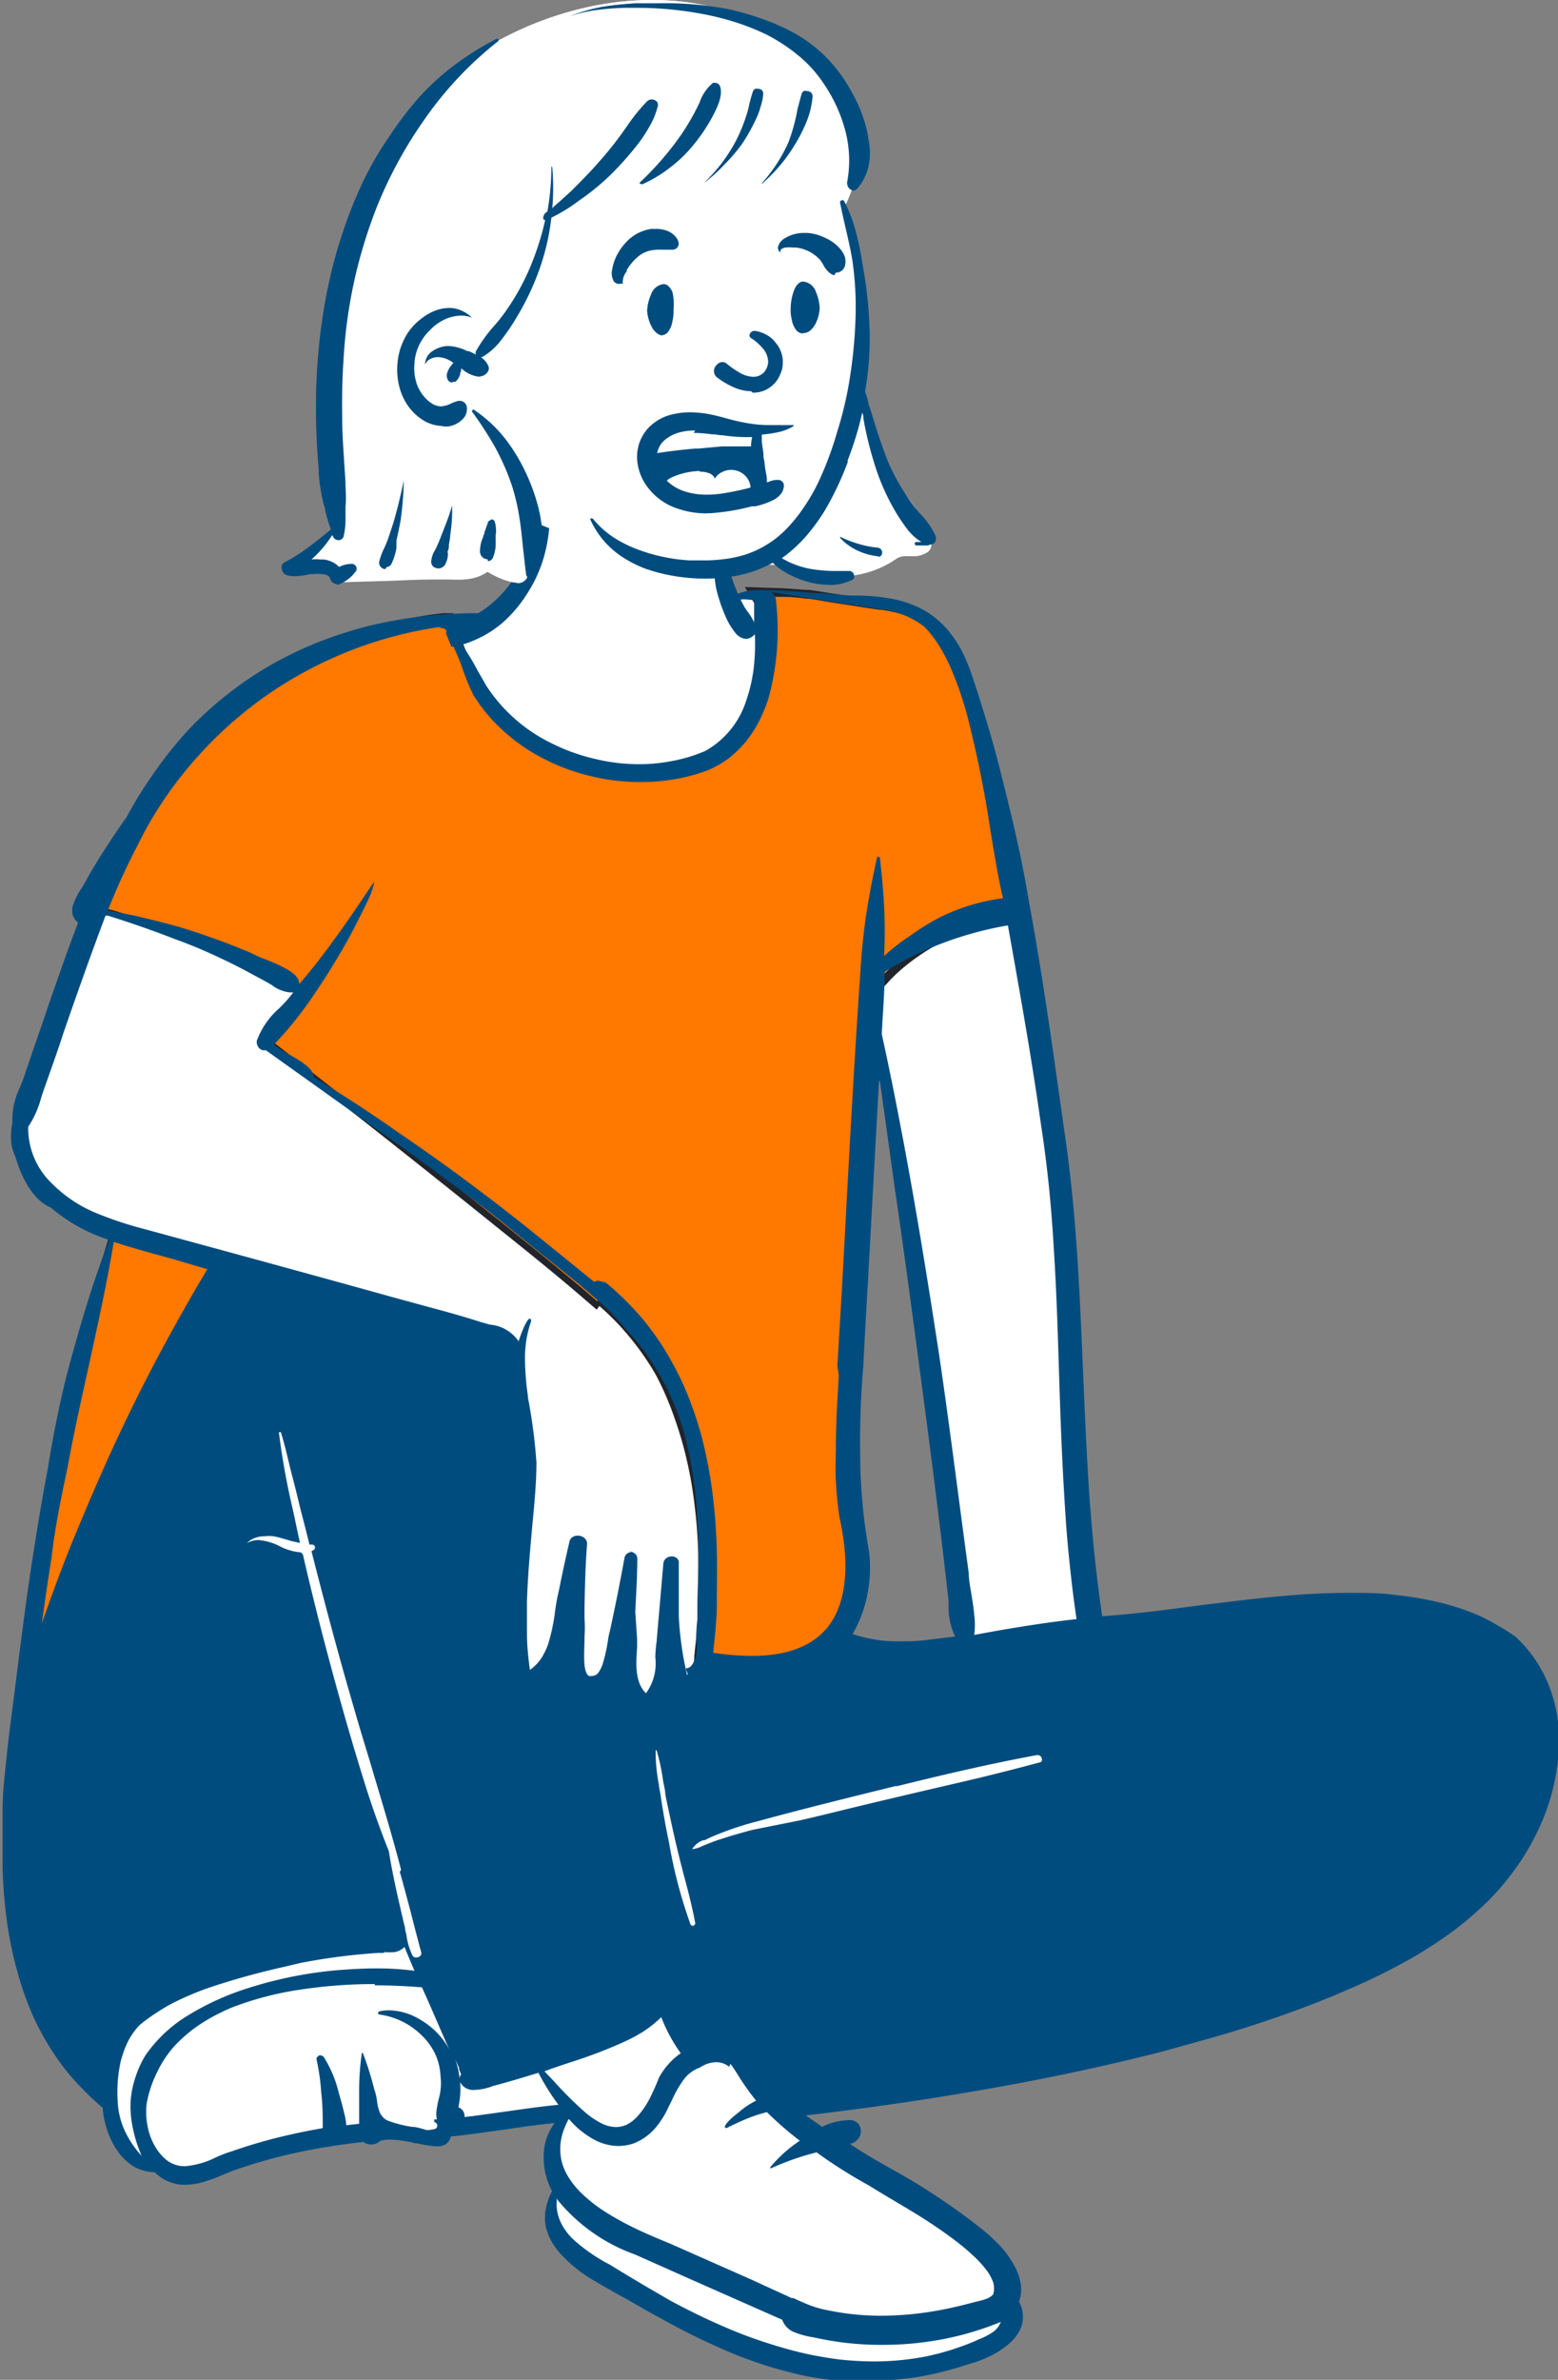<svg xmlns="http://www.w3.org/2000/svg" viewBox="0 0 85.59 130.67"><rect x="0" y="0" width="85.59" height="130.67" fill="#808080" stroke="none"/><defs><style>.cls-1{fill:#fff;}.cls-2{fill:#ff7800;}.cls-3{fill:#21242a;}.cls-4{fill:#004c7f;}</style></defs><title>07_sp</title><g id="レイヤー_2" data-name="レイヤー 2"><g id="Philosophy"><path class="cls-1" d="M48.68,59l-.78,0c-.21,3.67-.41,7.4-.61,11-.08,1.43-.17,3.1-.26,4.76A38.49,38.49,0,0,0,47.37,85a7.13,7.13,0,0,1-.87,4.23l-.23.41.44.15a8.22,8.22,0,0,0,2.74.42,23.38,23.38,0,0,0,3.07-.27l.57-.08-.28-.49a3.43,3.43,0,0,1-.31-1.4h0c0-.13,0-.27,0-.41-.85-7.56-1.92-15.22-3-22.62h0c-.26-1.85-.55-3.93-.83-6m-1,71.36a16.44,16.44,0,0,1-3.43-.36,32.32,32.32,0,0,1-9.41-4l-.4-.23h0a13.59,13.59,0,0,1-3.21-2.24,2.48,2.48,0,0,1-.49-3.1l.09-.18-.1-.18a3.16,3.16,0,0,1,.11-3.32l.55-.72-.91.1c-.91.09-1.83.22-2.72.35h0c-1,.14-2,.29-3,.39l-.28,0-.06.27c0,.15-.08.25-.39.25a5.13,5.13,0,0,1-1-.17h0a7.52,7.52,0,0,0-1.53-.22,2.48,2.48,0,0,0-.63.07l-.12,0-.08.09a.34.34,0,0,1-.23.08.31.31,0,0,1-.17-.05l-.13-.1-.16,0a31.06,31.06,0,0,0-7.4,1.65h0l-.05,0h0a6.41,6.41,0,0,1-2.34.69,1.88,1.88,0,0,1-1.38-.58l-.12-.11H8.45c-1.63,0-2.37-1.92-2.47-3.19l0-.16-.12-.1c-2.84-2.39-4.51-5.66-5.12-10a43.61,43.61,0,0,1,.36-11.7c1.13-9.22,2.31-17.5,5.32-25.34l.14-.37-.38-.13a8.92,8.92,0,0,1-3-1.7l0-.05L3,66c-1.07-.43-1.59-2-1.72-2.53v0l0,0a2.39,2.39,0,0,1-.14-1.59l0-.07v-.06a3.8,3.8,0,0,1,.41-1.78A9,9,0,0,0,1.86,59l.86-2.48v0h0c.63-1.85,1.28-3.76,2-5.62l.1-.25-.21-.18c-.36-.3-.24-.65.27-1.5a4.18,4.18,0,0,0,.33-.57c.66-1.14,1.37-2.24,2.11-3.27l0,0v0c3.79-7.08,10.51-11,18.93-11h.17l.1-.06A8.26,8.26,0,0,0,30,29L30,29v-.08a4.77,4.77,0,0,1-.05-.79,2.43,2.43,0,0,1,.77-1.75,5.37,5.37,0,0,1,3.5-.81h.19a6.1,6.1,0,0,1,3.66.9,4.43,4.43,0,0,1,1.67,3.5c0,.49,0,1,0,1.49h0v.13l0,.06a7.82,7.82,0,0,0,.41,1.12l.16.36.36-.17a2.36,2.36,0,0,1,.91-.16H42c.87,0,1.81.08,2.72.15h0c.68.06,1.39.12,2.08.15h.14a7.17,7.17,0,0,1,3.8.82A5.57,5.57,0,0,1,53,36.94c2.91,8.49,4.1,17.63,5.16,25.69a127.44,127.44,0,0,1,.95,12.72h0a124.92,124.92,0,0,0,1.06,13.44l0,.35.37,0c1.58-.11,3.3-.33,5.12-.56h0a65.81,65.81,0,0,1,8.38-.72c3.86,0,6.79.76,9,2.32a7.23,7.23,0,0,1,2.25,5.56A12.63,12.63,0,0,1,81,104.54h0c-3.18,3-9,5.62-17.27,7.76a152.33,152.33,0,0,1-19.51,3.49l-1,.12.81.58.91.64.18.12.2-.09a2.81,2.81,0,0,1,1.15-.32c.19,0,.41,0,.42.22a.33.33,0,0,1-.27.34l-1,.12.81.57c.54.39,1.34.85,2.27,1.39h0c3,1.75,7.64,4.41,6.85,6.74l0,.15.07.14a1.26,1.26,0,0,1,.06,1.19,4,4,0,0,1-2.55,1.68h0a16.58,16.58,0,0,1-5.42.91"/><path class="cls-1" d="M9.94,119.47a1,1,0,0,1-.51-.14A2.5,2.5,0,0,1,9,119l0,0H9a1,1,0,0,0-.67-.39H8.25l-.51,0a.5.5,0,0,1-.37-.11,3,3,0,0,1-.62-.87,9,9,0,0,1-.53-1.3A10.9,10.9,0,0,1,5.87,115a4.44,4.44,0,0,1-.09-1.06A4.73,4.73,0,0,1,6,113a4.94,4.94,0,0,1,.4-.84,6.13,6.13,0,0,1,1.26-1.48,12.81,12.81,0,0,1,3.91-2.18,23.86,23.86,0,0,1,2.38-.72c.79-.2,1.62-.37,2.47-.51a30.36,30.36,0,0,1,4.66-.38c.61,0,1.18,0,1.7.07l.12.26c.56,1.28,1.75,4,2.23,5a6.65,6.65,0,0,0-.36-.56c-.06-.06-.09-.1-.12-.1h0a2.29,2.29,0,0,0,.05.82,16.68,16.68,0,0,1,.16,1.95,9.6,9.6,0,0,1-.25,2.11,3.17,3.17,0,0,1-.32,1h0a2.09,2.09,0,0,1-.34-.1c-.17-.06-.4-.14-.68-.22s-.63-.17-.93-.23a5.76,5.76,0,0,0-1.07-.1,5.09,5.09,0,0,0-.69,0l-.89.14h0a40.36,40.36,0,0,0-4.73.91c-.8.22-1.59.5-2.35.78a18.54,18.54,0,0,1-2.37.75l-.26,0m36.85,10.84a4.74,4.74,0,0,1-1-.09c-.39-.06-2-.54-3.37-1-1.65-.52-3-1-3.33-1.13l-5.69-3.3-.17-.08-.2-.08-.17-.07a6,6,0,0,1-1-.49,4.64,4.64,0,0,1-.9-.69,2.62,2.62,0,0,1-.59-.88,1.81,1.81,0,0,1-.08-1.08,3.7,3.7,0,0,0,.11-1.11,4.15,4.15,0,0,0-.15-.78,2.43,2.43,0,0,1-.11-1.1,7.82,7.82,0,0,1,.33-1.37,8.12,8.12,0,0,1,.59-1.35,4.82,4.82,0,0,0,1.33,1.07,2.89,2.89,0,0,0,1.37.36,2.38,2.38,0,0,0,.79-.13,2.67,2.67,0,0,0,.74-.4A3.7,3.7,0,0,0,36,116a4.74,4.74,0,0,0,.55-.94l0,0,0-.06c0-.09.09-.19.14-.29a6.89,6.89,0,0,1,.6-1.06,2,2,0,0,1,.94-.72,1.62,1.62,0,0,1,.89-.29,1,1,0,0,1,.7.26,1,1,0,0,0,.08-.18,27.94,27.94,0,0,0,2.28,2.06c.89.75,2.68,2.24,4.63,3.7,1.09.82,2.22,1.56,3.32,2.28h0c1,.66,2,1.28,2.77,1.9.43.33.8.63,1.11.92a7.43,7.43,0,0,1,.83.93,3.26,3.26,0,0,1,.34.78,8.69,8.69,0,0,1,.24,1c.05.32.09.65.11.93a2.47,2.47,0,0,1,0,.56,3,3,0,0,1-.52.36c-.23.15-.54.32-.92.53l-1.27.68h0c-1,.27-1.85.46-2.39.57s-1.29.25-1.86.32a12.78,12.78,0,0,1-1.8.15"/><path class="cls-2" d="M2.27,91.61h0l-1-.21c.09-.69.17-1.36.26-2l0-.31c.14-1,.29-2,.46-3l.05-.33,0-.24,0-.15c.18-1.24.37-2.38.63-3.7s.55-2.74,1.05-5l.43-2c.15-.66.47-2,1.16-4.35.42-1.44.78-2.6.78-2.61l.19.06.13,0c.24.07.51.17.81.28h0c.54.19,1.16.42,1.88.61l1.19.33.81.22.37.11.16.05.64.19-.33.54-.13.22C11,71.88,10.15,73.44,9.33,75S7.7,78.16,7,79.77,5.48,83,4.81,84.68,3.5,88,2.9,89.73L2.37,91.3l-.1.31ZM41.21,92A14.8,14.8,0,0,1,39,91.8l-.13,0-.52-.09.06-.55v-.09c.1-1,.18-2,.22-2.94s0-1.88,0-2.76-.09-1.76-.19-2.59-.23-1.65-.4-2.43a21.59,21.59,0,0,0-.75-2.58,17.76,17.76,0,0,0-1.07-2.33,14.08,14.08,0,0,0-1.4-2.06,13.31,13.31,0,0,0-1.73-1.79L33,71.5h0l-.19.26-.53-.45c-1.15-1-2.79-2.32-4.88-4-1.66-1.34-3.62-2.9-5.8-4.62-3.73-3-6.88-5.39-6.91-5.42l2-2.88h0l-.08-.07,0,0h0c-.05,0-.54-.27-1.4-.65-.56-.25-1.71-.76-3.08-1.32s-2.5-1-3.48-1.37A18.21,18.21,0,0,0,6,50.13l-.11,0H5.77l-.09,0-.15,0L4.92,50l.23-.58.09-.23a6.17,6.17,0,0,1,.91-1.56,6.57,6.57,0,0,0,.7-1.05l.05-.09L7,46.27l.11-.21h0c.3-.61.65-1.31,1.05-2a23.17,23.17,0,0,1,1.38-2.22c.28-.39.56-.76.85-1.11s.65-.74,1-1.08.74-.71,1.13-1,.84-.65,1.28-.94a23,23,0,0,1,3.77-1.94A27.11,27.11,0,0,1,21,34.57c1.09-.28,2-.45,2.58-.54s1.05-.13,1.1-.13h0a16.76,16.76,0,0,0,.65,1.81,15.08,15.08,0,0,0,.83,1.71,12,12,0,0,0,1.17,1.74,10.19,10.19,0,0,0,2.24,1.89c.37.24.77.47,1.14.66a6.2,6.2,0,0,0,.86.38l.06,0,.07,0a10.16,10.16,0,0,0,1.71.42,11.34,11.34,0,0,0,1.74.14,10.05,10.05,0,0,0,1.74-.15,9.62,9.62,0,0,0,1.64-.43l.05,0,0,0a4.43,4.43,0,0,0,.85-.48,3.86,3.86,0,0,0,.71-.63,5.11,5.11,0,0,0,.6-.77,7.06,7.06,0,0,0,.47-.91l0-.05,0,0a10,10,0,0,0,.62-2.56,15.56,15.56,0,0,0,0-3v-.17h0l-.63-1.06,1.32,0h.12c.42,0,.87,0,1.54.1l.18,0,1.27.2,1.1.17.7.11.82.12.09,0a7.23,7.23,0,0,1,1.58.4,3.77,3.77,0,0,1,1.18.7l0,0h0a6,6,0,0,1,.75.94,8.55,8.55,0,0,1,.66,1.17,14.4,14.4,0,0,1,.59,1.4c.18.5.35,1,.52,1.64l0,.15,0,.15c.4,1.51,2.07,10.48,2.09,10.57l-.58,0-.21,0a9.12,9.12,0,0,0-1.6.33,12.51,12.51,0,0,0-3.15,1.53,10.41,10.41,0,0,0-1.33,1.08l-.29.29-.05.06-.52.54c0,.07-.44,6.87-.85,13.86-.24,4.09-.41,7.43-.53,9.93-.14,3.12-.18,4.93-.12,5.37v.1l0,.08A15.56,15.56,0,0,1,47,85.69a9,9,0,0,1,0,1.82,5.81,5.81,0,0,1-.4,1.53,4.72,4.72,0,0,1-.77,1.24l0,0,0,.05a4.47,4.47,0,0,1-.85.7,5.29,5.29,0,0,1-1,.51,6.4,6.4,0,0,1-1.22.3,9.13,9.13,0,0,1-1.42.1"/><path class="cls-3" d="M2.27,91.61V91.4h0v.21l0-.2-.95-.22-.05.21.21,0c.09-.68.17-1.35.26-2l0-.3h0c.14-1,.29-2,.45-3l.06-.33,0-.24,0-.15h0c.18-1.23.37-2.37.62-3.69s.56-2.74,1-5l.44-2h0c.14-.66.46-1.94,1.15-4.34.42-1.44.78-2.6.78-2.61l-.2-.06-.06.2.19.06h0l.13,0h0c.24.07.5.17.8.28l.07-.2-.07.2h0c.54.19,1.16.42,1.9.62l1.18.32h0l.82.23h0l.36.1h0l.16,0h0l.38.11-.19.31h0l-.13.22h0c-.91,1.51-1.79,3.06-2.62,4.63s-1.63,3.17-2.38,4.78S5.28,83,4.61,84.6,3.3,88,2.71,89.66c-.18.51-.36,1-.54,1.57h0l-.11.35v0h.21v0h0l.2.07.1-.32h0c.18-.52.35-1,.53-1.56.59-1.7,1.23-3.39,1.9-5s1.39-3.3,2.14-4.9,1.55-3.21,2.37-4.76,1.71-3.11,2.61-4.61h0l.13-.22h0l.47-.78-.9-.26h0l-.16,0-.37-.11h0l-.82-.23h0l-1.18-.32c-.72-.19-1.32-.41-1.87-.61l-.07.2.08-.2h0l-.81-.28h0l-.13,0h0l-.4-.13-.06.2s-.36,1.18-.78,2.62c-.7,2.41-1,3.7-1.16,4.37h0l-.44,2c-.49,2.24-.81,3.73-1.05,5S2.14,84.08,2,85.32H2l0,.15h0l0,.24.21,0-.21,0,0,.33c-.17,1.08-.32,2.07-.45,3h0l0,.31c-.08.64-.17,1.31-.26,2l0,.19,1.16.26h.24v-.21ZM41.21,92v-.21A14.53,14.53,0,0,1,39,91.59h0l-.12,0h0l-.33-.06,0-.35h0v-.09c.1-1,.18-2,.22-2.95q0-.87,0-1.71c0-.36,0-.72,0-1.07,0-.9-.09-1.77-.19-2.6s-.24-1.67-.41-2.45a18.6,18.6,0,0,0-.76-2.62,15.76,15.76,0,0,0-1.08-2.35A14.53,14.53,0,0,0,35,73.22a14.33,14.33,0,0,0-1.76-1.81l-.08-.07h0L33,71.18l-.19.27-.36-.31h0c-1.15-1-2.79-2.32-4.87-4l-5.81-4.63c-3.74-2.95-6.88-5.39-6.91-5.41l-.13.16.18.12,2.11-3-.13-.13-.1-.08h0l0,0h0s0,0,0,0l-.06,0-.47-.22-.88-.39c-.56-.25-1.71-.76-3.07-1.33s-2.52-1-3.5-1.37c-.6-.22-1.13-.39-1.58-.53A8.49,8.49,0,0,0,6,49.93H6l-.12,0h0l-.12,0h0l-.09,0h0l-.15,0h0l-.35-.05.13-.33.09-.23a6.12,6.12,0,0,1,.89-1.51A6.71,6.71,0,0,0,7,46.65H7l0-.09.09-.19h0l.1-.21h0c.31-.62.66-1.32,1.06-2a24.05,24.05,0,0,1,1.36-2.2c.27-.38.56-.75.84-1.1s.64-.73,1-1.06a13.14,13.14,0,0,1,1.11-1,12.92,12.92,0,0,1,1.27-.93,22.18,22.18,0,0,1,3.73-1.93,28.27,28.27,0,0,1,3.44-1.13c1.09-.28,2-.44,2.56-.53l.77-.1.22,0h.08v0h0v0h0l0-.21-.2.06a16.45,16.45,0,0,0,.66,1.84A15.24,15.24,0,0,0,26,37.52a12.53,12.53,0,0,0,1.2,1.78,10.43,10.43,0,0,0,2.28,1.92c.39.25.79.48,1.16.68a7.38,7.38,0,0,0,.89.39h0l.07,0h0l.06,0h0a11.34,11.34,0,0,0,1.74.43,11.73,11.73,0,0,0,1.77.14,10.31,10.31,0,0,0,1.77-.15,9.23,9.23,0,0,0,1.68-.45h0l.05,0h0l0,0h0a4.76,4.76,0,0,0,.88-.5,5.14,5.14,0,0,0,.75-.65A7.21,7.21,0,0,0,41,40.3a7.54,7.54,0,0,0,.49-.94h0l0,0v0h0a9.32,9.32,0,0,0,.63-2.62,12.92,12.92,0,0,0,.09-1.55c0-.47,0-1-.07-1.47h0v-.17l-.21,0,.21,0h0v0l-.45-.78.94,0h.11c.42,0,.86,0,1.53.1h.17l1.27.21h0l1.1.17.69.11h0l.82.12h0l.09,0h0a7.35,7.35,0,0,1,1.54.38,3.79,3.79,0,0,1,1.12.67l0,0h0a6.08,6.08,0,0,1,.73.9,10.24,10.24,0,0,1,.64,1.15A14,14,0,0,1,53,37.93c.18.5.35,1,.51,1.63h0l.05.15h0l0,.14h0c0,.18.11.49.2.87.29,1.37.76,3.77,1.16,5.84s.71,3.81.72,3.85l.21,0,0-.21-.57,0-.22,0a9.59,9.59,0,0,0-1.64.34,12.54,12.54,0,0,0-3.21,1.56,10,10,0,0,0-1.36,1.1l-.29.29-.06.06-.56.61v.07c0,.07-.44,6.87-.85,13.85-.24,4.1-.41,7.44-.53,9.94-.1,2.19-.15,3.74-.15,4.62,0,.19,0,.35,0,.48a2.41,2.41,0,0,0,0,.31l0,.11v.08h0a13.86,13.86,0,0,1,.31,2.07c0,.23,0,.46,0,.69a7.44,7.44,0,0,1-.07,1.08A5.44,5.44,0,0,1,46.39,89a4.18,4.18,0,0,1-.73,1.18h0l0,0,0,0h0a4.43,4.43,0,0,1-.81.68,4.87,4.87,0,0,1-1,.48,5.92,5.92,0,0,1-1.19.29,8.53,8.53,0,0,1-1.38.1v.42a9.53,9.53,0,0,0,1.45-.1,6.83,6.83,0,0,0,1.26-.31A5.25,5.25,0,0,0,45,91.25a4.49,4.49,0,0,0,.88-.74l0-.05,0,0h0a4.74,4.74,0,0,0,.8-1.29,6.51,6.51,0,0,0,.42-1.59,8.31,8.31,0,0,0,.07-1.14c0-.24,0-.48,0-.72a14.69,14.69,0,0,0-.32-2.13h0V83.4a1.65,1.65,0,0,1,0-.27c0-.13,0-.28,0-.47,0-.87,0-2.41.15-4.6.12-2.5.29-5.84.53-9.93.41-7,.85-13.79.85-13.85l-.21,0,.16.15.51-.55h0l.06-.07h0l.28-.28a10.75,10.75,0,0,1,1.31-1.05,11.78,11.78,0,0,1,1.5-.88A12.11,12.11,0,0,1,53.6,51a8.08,8.08,0,0,1,1.56-.33l.21,0,.81-.06,0-.23s-.43-2.31-.89-4.76L54.54,42l-.29-1.39q-.14-.6-.21-.9h0l0-.14,0-.15h0c-.17-.59-.34-1.15-.52-1.65a14.81,14.81,0,0,0-.6-1.42,9.66,9.66,0,0,0-.67-1.2,6.88,6.88,0,0,0-.77-1h0l0,0h0l0,0h0l0,0h0a4.31,4.31,0,0,0-1.25-.74A8.26,8.26,0,0,0,48.46,33h-.09l-.82-.13h0l-.69-.11-1.11-.17h0l-1.28-.2-.18,0c-.68-.05-1.13-.09-1.55-.1h-.12l-1.7-.06.81,1.4.19-.11-.21,0h0v.17h0c0,.49.06,1,.06,1.43a14.51,14.51,0,0,1-.07,1.5,9.94,9.94,0,0,1-.6,2.51h0l0,0h0l0,.05h0a7.29,7.29,0,0,1-.46.88,4.69,4.69,0,0,1-.57.74,5.51,5.51,0,0,1-.68.6,4.59,4.59,0,0,1-.81.46h0l0,0h0a8.46,8.46,0,0,1-1.61.42,9.51,9.51,0,0,1-1.7.15,10.83,10.83,0,0,1-1.7-.14,10.56,10.56,0,0,1-1.68-.41h0l-.07,0h0l-.06,0h0a5.84,5.84,0,0,1-.83-.37,10.9,10.9,0,0,1-1.13-.65A10,10,0,0,1,27.51,39a11.56,11.56,0,0,1-1.15-1.71,16.59,16.59,0,0,1-.82-1.69,15.88,15.88,0,0,1-.64-1.79l0-.14h-.22l-.37,0-.71.09c-.58.09-1.5.26-2.6.54a27.58,27.58,0,0,0-3.5,1.15,22.67,22.67,0,0,0-3.8,2,15,15,0,0,0-1.31,1c-.39.32-.77.67-1.14,1s-.67.71-1,1.09-.58.74-.86,1.13A22.64,22.64,0,0,0,8,43.92c-.4.73-.75,1.43-1.06,2h0l-.11.21h0l-.09.18,0,.09h0a8.36,8.36,0,0,1-.68,1,6,6,0,0,0-1,1.6L5,49.31l-.32.83.87.13h0l.15,0h.09l.11,0h0l.12,0H6a8.18,8.18,0,0,1,1,.26c.44.13,1,.31,1.56.53,1,.35,2.14.81,3.47,1.36s2.51,1.07,3.07,1.32l1,.45.27.13.07,0h0l.06-.1-.06.1h0l.06-.1-.06.1h0l.13-.17-.13.17,0,0h0l.06.05h0l.14-.15-.17-.12-2.12,3.05.15.12s3.18,2.47,6.91,5.41c2.18,1.73,4.14,3.29,5.8,4.63,2.09,1.67,3.72,3,4.87,4h0l.7.6.33-.45L33,71.49l-.14.16h0l.08.07h0a14.28,14.28,0,0,1,1.71,1.77,15.09,15.09,0,0,1,1.38,2,16.62,16.62,0,0,1,1,2.3,20.74,20.74,0,0,1,.74,2.56,22.43,22.43,0,0,1,.4,2.41c.1.81.16,1.68.19,2.57,0,.34,0,.69,0,1,0,.55,0,1.12,0,1.69,0,.93-.12,1.91-.22,2.93v.09l-.08.74.72.12h0L39,92h0a13.92,13.92,0,0,0,2.24.19Z"/><path class="cls-4" d="M40.67,32.9c.08.16.16.3.23.43a3.62,3.62,0,0,0,.22.32,3.1,3.1,0,0,1,.31.52c0-.14,0-.28,0-.42h0c0-.26,0-.52,0-.79a6.15,6.15,0,0,0-.74-.06ZM6.25,68.19c-.42,2.53-1,5.09-1.54,7.56h0c-.35,1.58-.71,3.22-1,4.83C3.32,82.41,3,84,2.84,85.47c-.21,1.31-.38,2.5-.54,3.66.59-1.69,1.22-3.39,1.89-5s1.4-3.32,2.15-4.93,1.56-3.25,2.4-4.82,1.73-3.16,2.65-4.69L9.5,69.13c-1.07-.29-2.17-.59-3.25-.94M55.37,50.81h0a19.41,19.41,0,0,0-3.52.95,17.85,17.85,0,0,0-3.25,1.6c0,1-.09,2.09-.16,3.42.42,1.9.79,3.77,1.15,5.67.7,3.71,1.34,7.61,2,11.93.53,3.55,1,7.36,1.63,12,0,.4.09.8.15,1.19h0c.06.36.12.74.15,1.1a4.33,4.33,0,0,1,0,1.1c1.54-.29,3.56-.64,5.62-.87-.16-1.07-.29-2.17-.41-3.35s-.19-2.16-.26-3.37c-.14-2.24-.22-4.53-.29-6.75h0c-.07-2.25-.14-4.59-.29-6.88-.07-1.23-.16-2.35-.27-3.43s-.27-2.33-.44-3.42C56.66,58,56,54.35,55.37,50.81Zm-7.08,8.56h0c-.21,3.68-.41,7.4-.61,11v0c-.09,1.55-.18,3.16-.26,4.73a48.07,48.07,0,0,0-.16,5.09c0,.87.07,1.72.14,2.53s.21,1.71.35,2.53a7.66,7.66,0,0,1-.1,2.3,7,7,0,0,1-.81,2.17,7.7,7.7,0,0,0,2.61.4c.45,0,.95,0,1.52-.08s1-.11,1.5-.19a3.6,3.6,0,0,1-.36-1.55h0c0-.13,0-.27,0-.41-.38-3.38-.84-7.09-1.4-11.31-.5-3.77-1-7.6-1.55-11.3-.27-1.95-.55-4-.83-5.95Zm-15.24,11a.47.47,0,0,1,.31.12,15.75,15.75,0,0,1,2,2,14.7,14.7,0,0,1,1.53,2.26A16.08,16.08,0,0,1,38,77.17a18.86,18.86,0,0,1,.76,2.61,24.73,24.73,0,0,1,.44,2.71c.1.88.16,1.81.18,2.77s0,1.81,0,2.76-.11,1.79-.2,2.73a14.92,14.92,0,0,0,2.11.17h0a8.19,8.19,0,0,0,1.36-.1,5.36,5.36,0,0,0,1.15-.3,4.08,4.08,0,0,0,.95-.5,4,4,0,0,0,.73-.69c1-1.28,1.24-3.32.63-6.06-.09-.61-.15-1.25-.19-1.93s0-1.24,0-1.94c0-1.3.09-2.61.16-3.89h0L46,75c.18-2.93.35-5.92.5-8.8.24-4.46.5-9.08.82-13.61.07-.9.17-1.8.33-2.77s.31-1.75.53-2.73c0,0,0-.05.07-.05a.09.09,0,0,1,.09.08c.11,1,.19,1.83.23,2.68a26.89,26.89,0,0,1,0,2.69A11.33,11.33,0,0,1,50,51.38a13.61,13.61,0,0,1,1.61-1,11,11,0,0,1,3.49-1.06c-.24-1-.46-2.34-.69-3.72a61.46,61.46,0,0,0-1.27-6.29c-.14-.53-.29-1-.45-1.46s-.35-.93-.53-1.33a9.59,9.59,0,0,0-.63-1.16,6,6,0,0,0-.74-.94,4.9,4.9,0,0,0-2.62-1l-5.1-.8-.72-.12a.57.57,0,0,1,.19.19.52.52,0,0,1,.09.29,14.15,14.15,0,0,1-.41,5.35,8.54,8.54,0,0,1-.5,1.23,6.44,6.44,0,0,1-.7,1.1,5.84,5.84,0,0,1-.93.93,5.54,5.54,0,0,1-1.2.7,9.75,9.75,0,0,1-1.8.49,10.71,10.71,0,0,1-1.89.16,11.42,11.42,0,0,1-2.72-.32,11.28,11.28,0,0,1-2.57-.94,10,10,0,0,1-2.22-1.52A8.93,8.93,0,0,1,26,38.15a11.79,11.79,0,0,1-.57-1.38,13,13,0,0,0-.52-1.27h-.13c0-.1-.08-.21-.11-.31l-.17-.42a.19.19,0,0,0,0-.18.28.28,0,0,0-.21-.1.21.21,0,0,0-.15,0l.06-.07v0h0a22.21,22.21,0,0,0-9.82,3.95A22.12,22.12,0,0,0,10.46,42a21,21,0,0,0-2.91,4.43A37.81,37.81,0,0,0,5.92,50c.66.11,1.34.24,2,.4s1.31.32,2,.52a39.88,39.88,0,0,1,3.84,1.39,7.3,7.3,0,0,0,.75.34h0a8.71,8.71,0,0,1,1.31.6c.44.27.64.53.61.79.66-.75,1.33-1.62,2.06-2.63s1.29-1.85,1.9-2.76h0l.17-.24h0s0,0,0,0-.05.38-.29.9-.46.94-.63,1.28c-.1.19-.17.33-.19.38a35.92,35.92,0,0,1-2,3.34c-.37.57-.75,1.1-1.13,1.58a18.47,18.47,0,0,1-1.27,1.46,4.47,4.47,0,0,0,.82.54c.65.37,1.37.79,1.35,1.24,1.34.82,2.7,1.69,4,2.59s2.62,1.8,3.92,2.76,2.54,1.9,3.8,2.91,2.47,2,3.71,3a.43.43,0,0,1,.25-.07m1.66,14.87h0a.5.5,0,0,1,.35.14.34.34,0,0,1,.1.27c0,1-.07,2-.11,2.91v0L35,90q0,.21,0,.45c-.06.86-.14,1.93.49,2.52A2.78,2.78,0,0,0,36,91h0a7.31,7.31,0,0,1,.07-.85c.12-1.43.25-2.86.37-4.29a.41.41,0,0,1,.16-.3.45.45,0,0,1,.3-.1.42.42,0,0,1,.3.11.35.35,0,0,1,.09.29c0,1.07,0,2,0,2.91a18.08,18.08,0,0,0,.37,2.82l.08.38.05-.07a.64.64,0,0,1-.11-.3.4.4,0,0,0,.33-.18,1.33,1.33,0,0,0,.24-.6,1.92,1.92,0,0,0,0-.63c0-.41,0-.83.06-1.24,0-.2,0-.41,0-.61,0-.91.05-1.66.06-2.35,0-.86,0-1.63-.06-2.36A21.89,21.89,0,0,0,37.67,79a13.44,13.44,0,0,0-.54-1.66,14.24,14.24,0,0,0-.68-1.48,13.69,13.69,0,0,0-1.74-2.52c-.32-.37-.66-.74-1-1.12s-.73-.69-1.15-1.06c-.82-.72-1.72-1.44-2.58-2.12s-1.93-1.58-3-2.42-2-1.5-3.09-2.32c-2.07-1.53-4.21-3-6.28-4.49h0l-3-2.14h-.09a.37.37,0,0,1-.3-.14.48.48,0,0,1-.11-.39,4.36,4.36,0,0,1,1.22-1.77,7.59,7.59,0,0,0,.78-.88l-.19,0a2,2,0,0,1-1-.41l-.29-.17-1.3-.7q-.87-.45-1.8-.87T9.6,51.56c-1.17-.46-2.41-.89-3.79-1.32C5,52.39,4.22,54.59,3.48,56.73h0c-.32,1-.66,1.93-1,2.9-.08.21-.15.43-.22.65a5.42,5.42,0,0,1-.71,1.59A4.2,4.2,0,0,0,2.87,65,7.38,7.38,0,0,0,5.2,66.57a20.1,20.1,0,0,0,2.68.9c4.08,1.11,8.82,2.4,13.46,3.69l1.79.49h0c1.08.29,2.2.59,3.28.94l.5.14a2.14,2.14,0,0,1,1.59.93l0-.06h0c.05-.13.15-.43.27-.7s.25-.49.32-.49.07,0,.09.13a6,6,0,0,0-.34,2A14.59,14.59,0,0,0,29,76.64c0,.17.06.35.08.51a30.11,30.11,0,0,1,.39,3.15c0,1.28-.15,2.58-.26,3.83h0c-.11,1.24-.22,2.51-.26,3.77,0,.68,0,1.3,0,1.89s.08,1.29.16,1.9a2.47,2.47,0,0,0,.62-.63,3.77,3.77,0,0,0,.38-.78,10.42,10.42,0,0,0,.38-1.78,11,11,0,0,1,.23-1.24c.15-.78.33-1.6.56-2.6a.39.39,0,0,1,.17-.26.47.47,0,0,1,.29-.08.54.54,0,0,1,.4.16.39.39,0,0,1,.11.31c-.09,1.17-.12,2.35-.14,3.5,0,.18,0,.38,0,.57a6.67,6.67,0,0,1,0,1c0,.86-.12,1.92.24,2.16a.49.49,0,0,0,.19,0,.43.43,0,0,0,.34-.19,1.87,1.87,0,0,0,.23-.47,9.08,9.08,0,0,0,.28-1.23,4.42,4.42,0,0,1,.12-.6c.29-1.33.56-2.68.8-4a.37.37,0,0,1,.39-.3M57,96.36h0c-2.66.49-5.28,1.11-7.71,1.71l-.1,0h0c-2.47.61-5,1.23-7.53,1.92a17.07,17.07,0,0,0-2.06.66,9.32,9.32,0,0,0-.89.39l-.08,0h0a1.24,1.24,0,0,0-.61.49s0,0,0,0H38a1.39,1.39,0,0,0,.56-.16h0l.15-.06c.27-.11.56-.23.86-.32.55-.18,1.13-.35,1.78-.52L44,99.94h0l1.23-.29c2.55-.63,5.16-1.24,7.62-1.81,1.3-.3,2.69-.65,4.26-1.07a.15.15,0,0,0,.12-.08.15.15,0,0,0,0-.13.22.22,0,0,0-.21-.19m-21-.26a0,0,0,0,0,0,0A9.18,9.18,0,0,0,36.2,98c0,.17.06.34.08.51.14.93.27,1.69.42,2.4l.06.3v0a26.15,26.15,0,0,0,1.17,4.44.14.14,0,0,0,.13.09.14.14,0,0,0,.13-.16c-.17-.92-.41-1.84-.65-2.72h0c-.17-.66-.34-1.34-.49-2s-.34-1.55-.5-2.32c0-.26-.09-.54-.13-.81a11.26,11.26,0,0,0-.35-1.63s0,0,0,0M16.64,85.35c.19.83.4,1.72.67,2.8.38,1.54.8,3.12,1.24,4.71s.88,3.1,1.37,4.68c.42,1.38.9,2.75,1.44,4.1.13.82.31,1.69.51,2.59.14.6.25,1.1.38,1.62,0,.13.06.27.08.42h0a3.67,3.67,0,0,0,.32,1.08.22.22,0,0,0,.22.13.32.32,0,0,0,.25-.12.26.26,0,0,0,0-.23l-.36-1.37c-.25-1-.52-2-.8-3a.12.12,0,0,0,.06-.15c-.52-2-1.14-4-1.73-6h0c-.34-1.1-.68-2.24-1-3.36-.83-2.86-1.57-5.69-2.18-8.08l.12-.06a.18.18,0,0,0,.07-.19.17.17,0,0,0-.16-.11H17c-.08-.34-.15-.59-.21-.85l-.3-1.16h0c-.12-.5-.24-1-.37-1.5-.08-.3-.16-.61-.23-.91h0c-.14-.58-.28-1.18-.46-1.75a.06.06,0,0,0-.06,0s0,0-.05,0,0,0,0,0a39.52,39.52,0,0,0,.71,4h0l.15.67c.09.44.19.9.3,1.41l-.45-.1-.34-.1h0c-.22-.06-.44-.13-.67-.17a2.59,2.59,0,0,0-.47,0,1.51,1.51,0,0,0-.53.09,1.16,1.16,0,0,0-.46.29s0,0,0,0,0,0,0,0h0a1.27,1.27,0,0,1,.63-.17,3.11,3.11,0,0,1,1.18.34h0a3.06,3.06,0,0,0,1.17.34ZM25,113.06h0a4.31,4.31,0,0,1,.25,1.06.49.49,0,0,1,.08-.23h0l0,0-.11-.26,0-.09Zm.27,1.18h0a4.64,4.64,0,0,1-.09,1.47.47.47,0,0,1,.26.2.54.54,0,0,1,.08.33l.52-.06,1.73-.24h0c1-.14,1.94-.28,2.91-.37a12.54,12.54,0,0,1-1.1-1.76c-.84.26-1.68.51-2.51.73a2.93,2.93,0,0,1-1,.21.8.8,0,0,1-.83-.51m11.08-3.48a6.13,6.13,0,0,1-1,.8,9.7,9.7,0,0,1-1.21.63,26.67,26.67,0,0,1-2.63,1h0c-.55.18-1.07.35-1.57.54l.48.5a20.11,20.11,0,0,0,1.8,1.79,4.69,4.69,0,0,0,.84.56,1.84,1.84,0,0,0,.81.21,1.47,1.47,0,0,0,.61-.14,2.07,2.07,0,0,0,.59-.47,4.55,4.55,0,0,0,.59-.84,11.86,11.86,0,0,0,.57-1.26,3.93,3.93,0,0,1,.52-.74,3.45,3.45,0,0,1,.68-.6,8.74,8.74,0,0,1-1.06-1.95Zm-15.19-3.53h-.36a33.52,33.52,0,0,0-4.26.55l-.93.22h0a40.78,40.78,0,0,0-4.16,1.16,16.43,16.43,0,0,0-2,.86c-.32.17-.62.36-.91.55a8.9,8.9,0,0,0-.85.63,3.8,3.8,0,0,0-.64.91,5.73,5.73,0,0,0-.39,1.08,7.88,7.88,0,0,0-.16,2.27,4.33,4.33,0,0,0,.4,1.57,5.48,5.48,0,0,0,.91,1.34,7.61,7.61,0,0,1-.5-1.61,5.57,5.57,0,0,1-.1-1.45A5.25,5.25,0,0,1,7.46,114,5.31,5.31,0,0,1,8,112.84a7.64,7.64,0,0,1,2.28-2.15,14.62,14.62,0,0,1,3.2-1.48,22.7,22.7,0,0,1,3.61-.86c.6-.09,1.21-.16,1.81-.2s1.16-.07,1.72-.07a15.92,15.92,0,0,1,2.15.13c-.21-.49-.38-.9-.55-1.31a1,1,0,0,1-.52.28,3.28,3.28,0,0,1-.63,0Zm-.53,1.71a27,27,0,0,0-4,.29,17.41,17.41,0,0,0-3.87,1,10.62,10.62,0,0,0-1.68.88,8.07,8.07,0,0,0-1.4,1.16,6,6,0,0,0-1,1.47,6.32,6.32,0,0,0-.6,1.81,4.5,4.5,0,0,0,0,.82,4.42,4.42,0,0,0,.17.82,3.45,3.45,0,0,0,.35.75,2.73,2.73,0,0,0,.54.63,1.6,1.6,0,0,0,1.05.37,4.61,4.61,0,0,0,1.71-.49,7.28,7.28,0,0,1,.87-.33c.8-.28,1.63-.53,2.47-.74s1.67-.38,2.52-.53c0-.59,0-1.26-.08-1.92a12,12,0,0,0-.27-1.9q.09-.18.21-.18a.29.29,0,0,1,.2.1,6.56,6.56,0,0,1,.83,2c.11.37.22.77.3,1.12a3,3,0,0,1,.1.62l.71-.08c0-.78,0-1.38,0-1.95a14.3,14.3,0,0,1,.15-1.94s0,0,.05,0,0,0,0,0a16.27,16.27,0,0,1,.63,2,2.81,2.81,0,0,1,.15.62,2.6,2.6,0,0,0,.15.64,1,1,0,0,0,.17.26.8.8,0,0,0,.28.2,6.74,6.74,0,0,0,1.32.34c.28,0,.56.11.83.18a2.23,2.23,0,0,0,.41-.06.18.18,0,0,0,.15-.18.21.21,0,0,0-.17-.21.47.47,0,0,0,0-.14H24a1.53,1.53,0,0,1,0-.61,4.9,4.9,0,0,1,.13-.62A3.08,3.08,0,0,0,24.2,114a3.25,3.25,0,0,0-.31-1.26,3.54,3.54,0,0,0-.74-1,4.06,4.06,0,0,0-1.06-.75,4.21,4.21,0,0,0-1.25-.38.08.08,0,0,1-.07-.08.09.09,0,0,1,.07-.09,2.33,2.33,0,0,1,.53-.06,3.42,3.42,0,0,1,1.66.48,4.33,4.33,0,0,1,.71.5,4.13,4.13,0,0,1,.58.61,3.79,3.79,0,0,1,.36.56c-.54-1.21-1-2.32-1.5-3.41-.85-.07-1.72-.11-2.6-.11m10.66,7.34a4.79,4.79,0,0,0-.31.71,3.2,3.2,0,0,0-.14.67,2.83,2.83,0,0,0,.15,1.22,3.1,3.1,0,0,0,.39.74,4.29,4.29,0,0,0,.56.68,8.32,8.32,0,0,0,1.51,1.17,16.29,16.29,0,0,0,1.74.93c.62.29,1.21.53,1.65.71l4.52,2,2.18,1,.09,0h0c.31.14.63.29.95.41a5.66,5.66,0,0,0,1,.27,14.13,14.13,0,0,0,2.88.29,17.69,17.69,0,0,0,3.18-.3c.6-.11,1.2-.25,1.84-.42l.23-.06h0a3.12,3.12,0,0,0,.5-.14.89.89,0,0,0,.4-.25,1.19,1.19,0,0,0,0-.67,2.7,2.7,0,0,0-.41-.72,6,6,0,0,0-.71-.76,12.11,12.11,0,0,0-.94-.79c-.62-.47-1.38-1-2.32-1.57s-1.69-1-2.46-1.48h0a27.1,27.1,0,0,1-2.86-1.81l-.34.09a14.24,14.24,0,0,0-2.15.78h0a.05.05,0,0,1-.05,0,0,0,0,0,1,0-.06,7.51,7.51,0,0,1,1.62-1.45,18.25,18.25,0,0,1-1.81-1.57,8.62,8.62,0,0,0-1.12.37c-.34.14-.69.3-1.08.5-.07,0-.11,0-.11-.06s.08-.19.24-.35.33-.3.56-.48a4.38,4.38,0,0,1,.92-.61,12.79,12.79,0,0,1-1-1.41h0c-.13-.21-.27-.42-.42-.62a.44.44,0,0,1-.07.17,1.07,1.07,0,0,0-.7-.25,1.6,1.6,0,0,0-.89.29,1.89,1.89,0,0,0-.94.72,6.15,6.15,0,0,0-.6,1.06l-.2.4a4.66,4.66,0,0,1-.55.93,3.23,3.23,0,0,1-.66.67,2.91,2.91,0,0,1-.73.4,2.73,2.73,0,0,1-.8.13,2.88,2.88,0,0,1-1.36-.36,4.87,4.87,0,0,1-1.33-1.08Zm-.64,4.35a2.3,2.3,0,0,0,0,.64,2.38,2.38,0,0,0,.16.58,2.44,2.44,0,0,0,.29.52,3.35,3.35,0,0,0,.39.47,9.38,9.38,0,0,0,2.07,1.44c1.21.75,2.31,1.39,3.37,2,.6.32,1.19.62,1.76.89s1.23.56,1.82.8,1.25.47,1.85.66,1.27.38,1.89.52,1.28.25,1.9.33a18,18,0,0,0,1.92.11h0a15.06,15.06,0,0,0,2.88-.28,14.35,14.35,0,0,0,1.43-.38c.48-.16,1-.34,1.43-.55h0a3.73,3.73,0,0,0,.72-.36,1.18,1.18,0,0,0,.5-.6,16.81,16.81,0,0,1-3.19.95,17.64,17.64,0,0,1-3.33.31,16.68,16.68,0,0,1-3.32-.32l-.49-.1h0a4.68,4.68,0,0,1-1-.27,1.15,1.15,0,0,1-.68-.69l-3.08-1.36c-1.63-.72-3.32-1.47-5-2.22a9.72,9.72,0,0,1-4.26-3m17,10h0a17.21,17.21,0,0,1-3.51-.36,23.65,23.65,0,0,1-4.92-1.67c-.74-.33-1.51-.71-2.34-1.16s-1.4-.76-2.27-1.27l-.42-.23h0c-.55-.31-1.16-.65-1.74-1a7.71,7.71,0,0,1-1.57-1.28,3.85,3.85,0,0,1-.56-.75,3,3,0,0,1-.32-.83,2.63,2.63,0,0,1,0-.93,3.26,3.26,0,0,1,.35-1,3.85,3.85,0,0,1-.46-1.91,3,3,0,0,1,.6-1.83c-.91.09-1.83.22-2.71.35h0c-1,.14-2,.29-3,.39a.63.63,0,0,1-.27.42.93.93,0,0,1-.5.12,6.45,6.45,0,0,1-1.1-.17h-.09a6,6,0,0,0-1.36-.2,2.23,2.23,0,0,0-.54.06.72.72,0,0,1-.51.21.66.66,0,0,1-.42-.14,34.76,34.76,0,0,0-3.69.59c-.63.13-1.24.29-1.83.46s-1.22.37-1.79.58l0,0c-.41.17-.83.36-1.25.49a3.87,3.87,0,0,1-1.25.23,2.31,2.31,0,0,1-1.66-.69,2.42,2.42,0,0,1-1.2-.34,3.22,3.22,0,0,1-.87-.86,4.64,4.64,0,0,1-.55-1.14,5,5,0,0,1-.24-1.2,14.28,14.28,0,0,1-1.13-1.06,11.78,11.78,0,0,1-1-1.14c-.29-.38-.57-.79-.83-1.21s-.48-.83-.7-1.27a16.6,16.6,0,0,1-1-2.7,20.35,20.35,0,0,1-.6-2.86,27.29,27.29,0,0,1-.24-3c0-.94,0-1.95,0-3s.11-1.91.22-3c.09-.88.21-1.82.35-2.88.26-2.05.53-4.26.84-6.45.35-2.38.69-4.49,1.06-6.43C3,78.34,3.43,76.26,4,74.27c.29-1.06.6-2.11.92-3.12s.7-2.08,1.08-3.07A9.16,9.16,0,0,1,2.8,66.31a2.41,2.41,0,0,1-.71-.48,4.06,4.06,0,0,1-.55-.7,5.57,5.57,0,0,1-.41-.81,7.58,7.58,0,0,1-.28-.8,2.28,2.28,0,0,1-.24-.92,3.3,3.3,0,0,1,.07-.93,4.17,4.17,0,0,1,.43-2c.11-.28.23-.57.31-.85.29-.84.58-1.7.87-2.52.63-1.86,1.29-3.77,2-5.64A.9.9,0,0,1,4,50.25a1,1,0,0,1,0-.51,3.75,3.75,0,0,1,.5-1,5.3,5.3,0,0,0,.31-.55c.67-1.16,1.4-2.28,2.14-3.32a24.08,24.08,0,0,1,1.62-2.59A21.66,21.66,0,0,1,10.42,40a20.4,20.4,0,0,1,2.13-1.92,19.69,19.69,0,0,1,2.35-1.58,20.79,20.79,0,0,1,2.56-1.23,22.64,22.64,0,0,1,2.75-.89,25.08,25.08,0,0,1,2.92-.53,25.83,25.83,0,0,1,3.07-.18h.07a5.61,5.61,0,0,0,.8-.58,6.34,6.34,0,0,0,.68-.69,6.58,6.58,0,0,0,.58-.78c.17-.27.33-.56.48-.86a11.2,11.2,0,0,0,.72-1.84A17.67,17.67,0,0,0,30,27a6.08,6.08,0,0,1,.18,1.23,6.15,6.15,0,0,1-.07,1.28,8.3,8.3,0,0,1-.29,1.27A7.71,7.71,0,0,1,29.31,32a9.22,9.22,0,0,1-.71,1.12,7.53,7.53,0,0,1-.91,1,6,6,0,0,1-1.07.76,6.39,6.39,0,0,1-1.24.52,13.75,13.75,0,0,1,.86,1.42l.48.84a8.91,8.91,0,0,0,3.6,3.16,10.44,10.44,0,0,0,2.33.84,10.27,10.27,0,0,0,2.45.3A9.44,9.44,0,0,0,37,41.77a8.47,8.47,0,0,0,1.75-.54A4.84,4.84,0,0,0,41,38.45a8.64,8.64,0,0,0,.41-1.8,12.17,12.17,0,0,0,.06-1.83.69.69,0,0,1-.49.26.85.85,0,0,1-.59-.34,3.72,3.72,0,0,1-.49-.8,9,9,0,0,1-.55-1.6,6.33,6.33,0,0,1-.11-1.55,4.74,4.74,0,0,1,.33-1.51.07.07,0,0,1,.06-.05.07.07,0,0,1,.07.06A11.84,11.84,0,0,0,40,31a9.39,9.39,0,0,0,.54,1.6,2.76,2.76,0,0,1,1.07-.2h.33c.89,0,1.84.08,2.76.16h0c.68,0,1.38.11,2.06.14h.13a11.14,11.14,0,0,1,2.22.2,5.89,5.89,0,0,1,1.78.68,5,5,0,0,1,.74.56,5,5,0,0,1,.65.72,5.89,5.89,0,0,1,.56.89,9.16,9.16,0,0,1,.47,1.09c.35,1,.68,2.07,1,3.14s.58,2.08.85,3.17c.5,2,1,4.11,1.38,6.44.78,4.19,1.34,8.37,2,13,.14,1,.27,2.06.38,3.18s.18,2,.26,3.19c.14,2.13.23,4.29.32,6.39s.19,4.47.34,6.71c.09,1.2.18,2.29.29,3.34s.26,2.27.42,3.34c1.58-.1,3.29-.32,5.1-.56h0c1.37-.17,2.78-.35,4.2-.49,1.6-.16,3-.23,4.23-.23.9,0,1.74,0,2.53.11a18.47,18.47,0,0,1,2.4.4,13.49,13.49,0,0,1,2.25.74,11.26,11.26,0,0,1,1,.53,10.33,10.33,0,0,1,1,.63,7.32,7.32,0,0,1,1.85,2.73,8.21,8.21,0,0,1,.54,3.13,11.83,11.83,0,0,1-1.27,5A13.17,13.17,0,0,1,83,102.94a13.33,13.33,0,0,1-1.71,1.87,16.68,16.68,0,0,1-1.52,1.26c-.54.4-1.13.79-1.77,1.18s-1.29.73-2,1.09-1.42.68-2.18,1c-1.45.63-3.07,1.23-4.8,1.8s-3.35,1-5.19,1.51c-3.2.82-6.73,1.57-10.52,2.21-1.57.27-3.2.52-4.83.75-1.41.2-2.82.38-4.21.54l.9.63a3.28,3.28,0,0,1,1.32-.36,1.23,1.23,0,0,1,.35,0,.84.84,0,0,1,.25.13.6.6,0,0,1,.2.42.63.63,0,0,1-.15.47.69.69,0,0,1-.45.27c.52.37,1.31.83,2.24,1.36A35.44,35.44,0,0,1,54,122.44a10.13,10.13,0,0,1,1,.94,5.17,5.17,0,0,1,.71,1,3,3,0,0,1,.36,1,2,2,0,0,1-.09,1,1.68,1.68,0,0,1,.07,1.51,2.45,2.45,0,0,1-.48.67,4.15,4.15,0,0,1-.71.55,6.06,6.06,0,0,1-1.63.69,18.34,18.34,0,0,1-2.74.7,17.56,17.56,0,0,1-2.81.23"/><path class="cls-1" d="M48.63,25.86c-.28-.41-1-3.4-1.38-3.85,0-1.77.52-7.87-.87-10.61a8.12,8.12,0,0,0,.87-3.81c.66-2-3.55-5.22-5.16-6.08-7.44-4-18.23.41-21.62,7.81-2,4.45-2.07,9.44-2.3,14.23,0,1-.12,2.06-.12,3.09s.86,1.82.32,2.56c-.6.42-1.81,1.42-1.27,2,.31.26.82.11,1.16.36.17.1.28.31.49.34,1.86-.07,3.17-.07,5-.15.81,0,2.06.32,3-.37,3.27,1.82,1.9-.82,2.57-2.7,2,.68,6,2.85,8.18,2.92,1.75.22,3.38-.8,5.1-.57a7.17,7.17,0,0,0,6.59-.37c.49-.35,1,.06,1.65-.32,1.19-.57-1.65-3.85-2.25-4.48"/><path class="cls-1" d="M45.85,31.65a8.44,8.44,0,0,1-1.63-.17A9.64,9.64,0,0,1,42.64,31a4.58,4.58,0,0,0-.53,0H41.9l-.11-.32,2.34-2,2.49-5,.66-2.49,0,.38c0,.19,0,.34,0,.46a9.5,9.5,0,0,1,.86,2.33,9,9,0,0,0,.52,1.52l.06.06a21,21,0,0,1,1.53,1.9A8,8,0,0,1,50.94,29a1.77,1.77,0,0,1,.22,1,.49.49,0,0,1-.28.36,1.29,1.29,0,0,1-.69.18h-.38a.91.91,0,0,0-.58.15,5.29,5.29,0,0,1-1.63.76,6.61,6.61,0,0,1-1.75.23M28.42,32a3.89,3.89,0,0,1-1.63-.61,2.25,2.25,0,0,1-.77.35,3.27,3.27,0,0,1-.81.08l-.7,0h0l-.6,0h-.09c-1,0-1.82.06-2.63.08l-2.41.07a.51.51,0,0,1-.3-.19,1.39,1.39,0,0,0-.19-.15,1.2,1.2,0,0,0-.58-.18,1,1,0,0,1-.58-.18.49.49,0,0,1-.13-.4,1.63,1.63,0,0,1,.54-.88,6.66,6.66,0,0,1,.86-.72,1,1,0,0,0,.17-.39,1.45,1.45,0,0,0,0-.42,4,4,0,0,0-.26-.89,4.44,4.44,0,0,1-.25-.86c0-.6,0-1.22.06-1.81,0-.42.05-.85.06-1.28l0-.43c0-.29,0-.58,0-.87h0c.09-2.17.19-4.42.5-6.59a25.29,25.29,0,0,1,.64-3.23c.14-.54.3-1.07.48-1.57s.4-1,.62-1.54a13.84,13.84,0,0,1,2.58-3.77A16.47,16.47,0,0,1,24.78,4,19.35,19.35,0,0,1,26.73,2.6a18.77,18.77,0,0,1,2.14-1.1A17.87,17.87,0,0,1,31.13.69,15.91,15.91,0,0,1,33.46.18,15.7,15.7,0,0,1,35.81,0a14.3,14.3,0,0,1,3.24.36,12.48,12.48,0,0,1,3,1.15,13.37,13.37,0,0,1,1.58,1,16.42,16.42,0,0,1,1.85,1.58c1,1,2.09,2.38,1.73,3.47a4.5,4.5,0,0,1-.11,1.57,12.35,12.35,0,0,1-.48,1.68,2.64,2.64,0,0,1-.58.31,4.44,4.44,0,0,1-.77.22,10.5,10.5,0,0,1-2.11.18,31.47,31.47,0,0,1-4.31-.36c-1.68-.23-3.64-.59-5.83-1.07l-.29-.06L30.2,11.58l-1.05,4a7.3,7.3,0,0,0-1,1.17,9.32,9.32,0,0,0-.76,1.4,3.24,3.24,0,0,0-.64-.52,3.19,3.19,0,0,0-.75-.35,2.89,2.89,0,0,0-1-.16H24.8a10.22,10.22,0,0,0-1.33.68,5,5,0,0,0-.93.74,1.26,1.26,0,0,0-.27.5,2.6,2.6,0,0,0-.09.73,8.79,8.79,0,0,0,.33,2.16l0,.11,2.26.7h1.05l2.88,3.52.42,3.62c0,.2,0,.4,0,.59a4.24,4.24,0,0,1-.11,1.1.57.57,0,0,1-.6.45"/><path class="cls-4" d="M38.72,10s0,0,0,0,0,0,0,0a9.68,9.68,0,0,0,.95-1.07,9.06,9.06,0,0,0,.76-1.2A8.8,8.8,0,0,0,41,6.34a4.44,4.44,0,0,0,.16-.6c.06-.24.12-.48.2-.71a.29.29,0,0,1,.12-.15.37.37,0,0,1,.18,0,.26.26,0,0,1,.21.09.29.29,0,0,1,.06.19,3.11,3.11,0,0,1-.15.71,3.67,3.67,0,0,1-.27.71,10,10,0,0,1-.73,1.3A9.09,9.09,0,0,1,39.83,9a9.52,9.52,0,0,1-1.09,1h0m3.11.06s0,0,0,0a0,0,0,0,1,0,0,8.54,8.54,0,0,0,1.47-2.26A10.22,10.22,0,0,0,43.81,6c.07-.26.14-.54.22-.82A.28.28,0,0,1,44.15,5,.3.3,0,0,1,44.33,5a.33.33,0,0,1,.24.1.3.3,0,0,1,.07.21,4.77,4.77,0,0,1-.33,1.37,8.82,8.82,0,0,1-.64,1.26,9,9,0,0,1-1.81,2.15h0m-6.64,0a.08.08,0,0,1-.07,0,.07.07,0,0,1,0-.07A16.75,16.75,0,0,0,37.42,7.4a13.1,13.1,0,0,0,.86-1.46l.15-.31h0a2.4,2.4,0,0,1,.74-1.08.33.33,0,0,1,.13,0,.29.29,0,0,1,.26.2c.18.54-.22,1.27-.45,1.71a9.56,9.56,0,0,1-1,1.48,7.39,7.39,0,0,1-1.3,1.26,7.24,7.24,0,0,1-1.55.93h0m11.65.34a.41.41,0,0,1-.28-.15.45.45,0,0,1-.09-.33,6.37,6.37,0,0,0-.11-2.84,8.4,8.4,0,0,0-1.2-2.59A7,7,0,0,0,43.8,3a9.64,9.64,0,0,0-1.69-1.1,13.19,13.19,0,0,0-1.9-.74,15.56,15.56,0,0,0-2-.46A19.25,19.25,0,0,0,34.94.43h-.65a14.69,14.69,0,0,0-1.52.12,7.48,7.48,0,0,0-1.48.35h0s0,0,0,0,0,0,0,0A9.12,9.12,0,0,1,33.06.38c.53-.09,1.12-.15,1.84-.2.46,0,.92,0,1.37,0A18.21,18.21,0,0,1,40,.5,14.24,14.24,0,0,1,41.76,1a11.6,11.6,0,0,1,1.69.72,7.87,7.87,0,0,1,1.9,1.39A8.33,8.33,0,0,1,46.76,5a8.13,8.13,0,0,1,.61,1.31,6.67,6.67,0,0,1,.35,1.4,3.56,3.56,0,0,1,0,1.39,3,3,0,0,1-.22.64,3.07,3.07,0,0,1-.39.6.31.31,0,0,1-.23.12M24.83,21a.28.28,0,0,1-.2-.1.49.49,0,0,1-.05-.46,1.2,1.2,0,0,1,.25-.42.24.24,0,0,1,.08-.09,1.45,1.45,0,0,0-.23-.15,1.35,1.35,0,0,0-.63-.17.89.89,0,0,0-.41.1.59.59,0,0,0-.29.31l0,0h0a0,0,0,0,1,0,0,.88.88,0,0,1,.39-.73,1.64,1.64,0,0,1,.81-.29h.12a2.55,2.55,0,0,1,1,.28l.07,0,.15.06.26.13a.21.21,0,0,1,0-.19,7.77,7.77,0,0,1,1-1.39,9.28,9.28,0,0,0,.68-.87,12.86,12.86,0,0,0,1.32-2.41,15.16,15.16,0,0,0,.8-2.53h0a.1.1,0,0,1-.11-.11.41.41,0,0,1,.23-.35,13.83,13.83,0,0,0,.22-2.47s0,0,0,0h0s.05,0,.05.05a12.78,12.78,0,0,1,0,2.23c.13-.13.27-.25.41-.37l.65-.59c.52-.52,1-1,1.47-1.54a19.08,19.08,0,0,0,1.36-1.7l.22-.31a10.07,10.07,0,0,1,1.1-1.36.39.39,0,0,1,.25-.1.4.4,0,0,1,.31.15.37.37,0,0,1,0,.31,4.16,4.16,0,0,1-.45,1.06,7.76,7.76,0,0,1-.67,1,17.54,17.54,0,0,1-1.5,1.67A13.09,13.09,0,0,1,31.83,11l-.18.13a8.61,8.61,0,0,1-1.36.82,12.78,12.78,0,0,1-.69,2.93,14.3,14.3,0,0,1-1.26,2.61l-.07.12a12.09,12.09,0,0,1-.79,1.13,3.54,3.54,0,0,1-1,.87l-.07,0a1.09,1.09,0,0,1,.42.49.31.31,0,0,1,0,.25.52.52,0,0,1-.3.28.7.7,0,0,1-.25.05,1.7,1.7,0,0,1-.94-.46.49.49,0,0,0,0,.11.88.88,0,0,0-.05.15.8.8,0,0,1-.27.48.19.19,0,0,1-.1,0m-.57,2.43a2.1,2.1,0,0,1-1.11-.32,2.94,2.94,0,0,1-.87-.85,3.25,3.25,0,0,1-.46-1.1,3.76,3.76,0,0,1-.07-1.21,3.55,3.55,0,0,1,.31-1.17,3.11,3.11,0,0,1,.42-.69,3.35,3.35,0,0,1,.61-.58,2.9,2.9,0,0,1,.72-.41,2.15,2.15,0,0,1,.77-.15,1.57,1.57,0,0,1,.65.13,2,2,0,0,1,.61.4s0,0,0,0a0,0,0,0,1,0,0h0a1.68,1.68,0,0,0-.6-.11,2.2,2.2,0,0,0-.94.23,2.57,2.57,0,0,0-.77.57A2.83,2.83,0,0,0,23,19a2.71,2.71,0,0,0-.23.93,2.8,2.8,0,0,0,.08,1,2.18,2.18,0,0,0,.45.85,1.82,1.82,0,0,0,.39.35,1,1,0,0,0,.49.18h.06a1.39,1.39,0,0,0,.55-.16,2.24,2.24,0,0,1,.39-.14h.09a.36.36,0,0,1,.26.11.4.4,0,0,1,.12.27.8.8,0,0,1-.29.68,1.41,1.41,0,0,1-.69.34,2.34,2.34,0,0,1-.38,0m24,7.14h0a3.56,3.56,0,0,1-1.16-.31,3.07,3.07,0,0,1-.53-.31,2.47,2.47,0,0,1-.45-.4,0,0,0,0,1,0-.06.05.05,0,0,1,0,0h0a6.49,6.49,0,0,0,1,.39,5.53,5.53,0,0,0,1.06.21.27.27,0,0,1,.25.29.22.22,0,0,1-.22.22m-21.45.13a.43.43,0,0,1-.28-.11.45.45,0,0,1-.14-.27,1.89,1.89,0,0,1,.17-.84c0-.07.05-.14.07-.21s0-.11.05-.16a3.26,3.26,0,0,1,.17-.47l-.19.05-.07,0h0a0,0,0,0,1,0,0s0,0,0,0l.07,0a.8.8,0,0,0,.33-.17v0a.11.11,0,0,1,.08,0,.14.14,0,0,1,.12.09,1.66,1.66,0,0,1,.06.77c0,.08,0,.15,0,.22v.13h0a2.07,2.07,0,0,1-.15.88.31.31,0,0,1-.28.19m-5.64.44a.34.34,0,0,1-.25-.13.36.36,0,0,1-.08-.28,3.81,3.81,0,0,1,.28-.75c.06-.13.12-.27.17-.4.11-.31.22-.64.35-1.05.2-.7.39-1.46.55-2.26a0,0,0,0,1,0,0h0s0,0,0,0A17.06,17.06,0,0,1,22,28.62c-.06.31-.13.65-.22,1.06l0,.15a1.84,1.84,0,0,0,0,.25,3.19,3.19,0,0,1-.28.89.3.3,0,0,1-.25.16m2.83.08a.45.45,0,0,1-.3-.12.37.37,0,0,1-.09-.27,1.34,1.34,0,0,1,.2-.6h0a1.09,1.09,0,0,1,.08-.15c.08-.18.16-.36.22-.52l.1-.26c.2-.51.4-1,.55-1.55,0,0,0,0,0,0s0,0,0,0h0c0,.12,0,.24,0,.35,0,.44-.05.89-.11,1.33,0,.17-.05.34-.07.5h0c0,.1,0,.21-.05.31s0,.12,0,.17a1.31,1.31,0,0,1-.17.62.44.44,0,0,1-.37.19m5.09.54a.34.34,0,0,1-.17-.05.26.26,0,0,1-.09-.18c-.06-.46-.11-.93-.16-1.38h0c-.06-.55-.11-1.12-.2-1.68a12.32,12.32,0,0,0-.37-1.65c-.12-.37-.26-.75-.42-1.12s-.33-.72-.52-1.08a20.33,20.33,0,0,0-1.29-2,.06.06,0,0,1,0-.07.08.08,0,0,1,.08-.05h0a7.38,7.38,0,0,1,1.84,1.74,10.22,10.22,0,0,1,1.24,2.21,10.38,10.38,0,0,1,.42,1.22,8,8,0,0,1,.25,1.3,5.38,5.38,0,0,1-.27,2.57.41.41,0,0,1-.37.23m-10.58.32a.44.44,0,0,1-.25-.08.4.4,0,0,1-.16-.22h0a.32.32,0,0,0-.2-.21,1,1,0,0,0-.33-.05,1.49,1.49,0,0,0-.36,0h-.08l-.14,0h0a3.87,3.87,0,0,1-.83.12,1.56,1.56,0,0,1-.44-.06.35.35,0,0,1-.19-.13.4.4,0,0,1-.09-.21.45.45,0,0,1,0-.2.29.29,0,0,1,.15-.16,10.24,10.24,0,0,0,1.26-.79c.4-.3.79-.61,1.17-.92h0l.12-.1a7.76,7.76,0,0,1-.32-1.07h0c0-.1-.05-.21-.08-.31A10.25,10.25,0,0,1,17.51,26l0-.21a37.09,37.09,0,0,1-.15-3.71c0-1.07.07-2.13.17-3.14A29.82,29.82,0,0,1,18,15.85a25.67,25.67,0,0,1,.8-3,24.16,24.16,0,0,1,1.16-2.91,17.9,17.9,0,0,1,1.39-2.39A18.64,18.64,0,0,1,23,5.37a13.81,13.81,0,0,1,2-1.82,16.17,16.17,0,0,1,2.3-1.43h0a.08.08,0,0,1,.07.05.07.07,0,0,1,0,.09A19.9,19.9,0,0,0,23.29,6.6a23.57,23.57,0,0,0-2.59,4.77,26.77,26.77,0,0,0-1.83,8.42c-.07,1-.09,2.06-.07,3.21,0,.81.06,1.6.12,2.55l.06.94c0,.42.05.87,0,1.32v.1c0,.16,0,.32,0,.47a4.23,4.23,0,0,1-.1,1.06.29.29,0,0,1-.29.22.33.33,0,0,1-.27-.15l-.07-.13a6.3,6.3,0,0,1-1.14,1.34,2.09,2.09,0,0,1,.47,0h.17a1.38,1.38,0,0,1,.88.41,1.56,1.56,0,0,1,.7-.17h0a.27.27,0,0,1,.23.14.25.25,0,0,1,0,.25,2.07,2.07,0,0,1-.86.7.42.42,0,0,1-.21.06m27,0a4.39,4.39,0,0,1-1.36-.24,4.94,4.94,0,0,1-1.2-.58,3.16,3.16,0,0,1-.48-.39,6.76,6.76,0,0,1-1.78.67,9,9,0,0,1-1.91.2,10.11,10.11,0,0,1-1.88-.17,9.35,9.35,0,0,1-1.41-.37,6.61,6.61,0,0,1-1.3-.66,4.87,4.87,0,0,1-1-.88,4.94,4.94,0,0,1-.73-1.14.08.08,0,0,1,0-.08.06.06,0,0,1,.06,0l.06,0a5.19,5.19,0,0,0,1.09,1,6.91,6.91,0,0,0,1.33.68,9.77,9.77,0,0,0,2.9.62c.26,0,.5,0,.74,0a8.51,8.51,0,0,0,1.16-.07,6.77,6.77,0,0,0,1.14-.24,5.55,5.55,0,0,0,2.38-1.52,8.34,8.34,0,0,0,.91-1.16,9.9,9.9,0,0,0,.74-1.29A18.5,18.5,0,0,0,46,23.68a19.78,19.78,0,0,0,.71-3.08A26.32,26.32,0,0,0,47,17.45a17.76,17.76,0,0,0-.18-3.19c-.09-.55-.22-1.1-.34-1.63h0c-.11-.47-.23-1-.32-1.45a.2.2,0,0,1,0-.13.17.17,0,0,1,.12-.06.14.14,0,0,1,.11.08,8.51,8.51,0,0,1,.66,1.78c.16.62.27,1.24.37,1.87a23.18,23.18,0,0,1,.36,3.78,16.68,16.68,0,0,1-.25,2.94l0,.07.12.38.05.19c0,.15.09.3.13.44h0c.07.22.13.44.2.66.23.74.49,1.52.8,2.28A12.24,12.24,0,0,0,50,27.51a7.59,7.59,0,0,0,.56.71,4.29,4.29,0,0,1,.81,1.15.42.42,0,0,1,0,.39.3.3,0,0,1-.25.14h-.05a.14.14,0,0,1-.08.05h-.2l-.45,0a.1.1,0,0,1-.09-.1.09.09,0,0,1,.09-.09l.28,0a2.86,2.86,0,0,1-.82-.76,10,10,0,0,1-.62-.93,12.11,12.11,0,0,1-1.09-2.44,19.87,19.87,0,0,1-.66-2.66c0-.09,0-.19-.06-.31a18.69,18.69,0,0,1-.8,2.61l0,.11c-.2.53-.4,1-.61,1.43a14.53,14.53,0,0,1-.74,1.37,11.08,11.08,0,0,1-.92,1.24,7.93,7.93,0,0,1-1.12,1.06l-.23.17.09.05.28.15a5.28,5.28,0,0,0,1.06.36,8.17,8.17,0,0,0,1.71.14h.57a.28.28,0,0,1,.26.23.23.23,0,0,1-.12.27,3.48,3.48,0,0,1-.62.21,3.21,3.21,0,0,1-.63.06"/><path class="cls-1" d="M35.88,24.24c.56-1.12,5.71-.62,5.71-.62L42,27.19a12.82,12.82,0,0,1-4,.63c-1.48-.17-2.74-2.46-2.18-3.58"/><path class="cls-1" d="M36.24,26.11c-.17-.38,3.5-1.42,4.64-.71a1.43,1.43,0,0,1,.78,1.68s-4.78,1.09-5.42-1"/><path class="cls-4" d="M45.84,15.11A.48.48,0,0,1,45.6,15a1.27,1.27,0,0,1-.36-.44,2.9,2.9,0,0,0-.19-.29,2.11,2.11,0,0,0-.6-.46,2.14,2.14,0,0,0-.73-.22h-.16a2,2,0,0,0-.38,0,.46.46,0,0,0-.29.12.13.13,0,0,0,0,.12s0,0,0,0a.09.09,0,0,1-.06,0,.05.05,0,0,1,0,0,.34.34,0,0,1-.09-.27.77.77,0,0,1,.36-.47,2,2,0,0,1,1.07-.3h.18a2.66,2.66,0,0,1,1,.28,2.25,2.25,0,0,1,.85.65,1.26,1.26,0,0,1,.22.41,1,1,0,0,1,0,.46.51.51,0,0,1-.51.38M34,15.59h0a.39.39,0,0,1-.27-.13.89.89,0,0,1-.1-.66,2.77,2.77,0,0,1,.25-.77,3.33,3.33,0,0,1,.46-.67,2.44,2.44,0,0,1,.64-.52,2.32,2.32,0,0,1,.79-.27l.27,0a1.71,1.71,0,0,1,.7.14,1.24,1.24,0,0,1,.29.2.94.94,0,0,1,.21.28.41.41,0,0,1,0,.36.35.35,0,0,1-.29.16H36.3a2.43,2.43,0,0,0-.59.05,1.64,1.64,0,0,0-.57.26,2.76,2.76,0,0,0-.64.7l-.07.1,0,.08a.92.92,0,0,0-.22.59.16.16,0,0,1,0,.08.15.15,0,0,1-.09,0m10,2.74a.5.5,0,0,1-.36-.16,1.33,1.33,0,0,1-.27-.63,2.11,2.11,0,0,1-.05-.65v-.06a3,3,0,0,1,.21-.94c.13-.27.29-.41.47-.41a.82.82,0,0,1,.7.56,2.46,2.46,0,0,1,.21.9v0a2.17,2.17,0,0,1-.23.86,1.36,1.36,0,0,1-.28.36.62.62,0,0,1-.4.15m-7.66.14a.6.6,0,0,1-.39-.15,1,1,0,0,1-.28-.36,2.21,2.21,0,0,1-.24-.86v0a2.49,2.49,0,0,1,.22-.9.82.82,0,0,1,.69-.56c.19,0,.35.15.48.43A3,3,0,0,1,37,17v0a2.32,2.32,0,0,1-.06.64,1.28,1.28,0,0,1-.27.62.49.49,0,0,1-.36.15m4.95,3.07h0a2.42,2.42,0,0,1-.87-.18,4.46,4.46,0,0,1-1-.58.39.39,0,0,1-.15-.23.43.43,0,0,1,0-.25.58.58,0,0,1,.18-.25.4.4,0,0,1,.26-.11.37.37,0,0,1,.21.06l.07.06h0a5.22,5.22,0,0,0,.65.45,1.62,1.62,0,0,0,.77.24.87.87,0,0,0,.32-.06.89.89,0,0,0,.3-.22,1,1,0,0,0,.2-.52h0v0h0a1.17,1.17,0,0,0-.32-.79,2.76,2.76,0,0,0-.64-.55.16.16,0,0,1-.05-.2.38.38,0,0,1,.09-.13.28.28,0,0,1,.16-.05h.06a1.91,1.91,0,0,1,.67.25,1.48,1.48,0,0,1,.45.41A1.62,1.62,0,0,1,43,20a1.47,1.47,0,0,1-.15.58,1.56,1.56,0,0,1-.33.5,1.58,1.58,0,0,1-1.17.48m-3.16,2.08h0a3.15,3.15,0,0,0-.85.1,2.07,2.07,0,0,0-.76.37,1.32,1.32,0,0,0-.32.35,1.52,1.52,0,0,0-.16.42c.63-.1,1.31-.18,2.08-.25l.19,0,1.3-.12.31,0,.3,0c.09,0,.53,0,.79,0h.19s0-.07,0-.12a3.24,3.24,0,0,1,.06-.39H41a8.89,8.89,0,0,1-1.3-.1h-.09l-.35-.05-.15,0a7,7,0,0,0-1-.08Zm.26,2.22h0a4,4,0,0,0-1.16.2c-.36.12-.62.25-.65.34a0,0,0,0,0,0,0,2.51,2.51,0,0,0,1,.59,4,4,0,0,0,1.18.17,5.9,5.9,0,0,0,.83-.06,14.54,14.54,0,0,0,1.58-.33,1,1,0,0,0-.38-.73,1.08,1.08,0,0,0-.68-.24,1.11,1.11,0,0,0-.52.13.87.87,0,0,0-.38.35A.51.51,0,0,0,39,26a1.32,1.32,0,0,0-.57-.1Zm.42,2.33a5,5,0,0,1-1.75-.3,3.31,3.31,0,0,1-1.43-1A2.85,2.85,0,0,1,35,25.23a2.51,2.51,0,0,1,.11-.87,2.46,2.46,0,0,1,.44-.79,2.66,2.66,0,0,1,1.08-.73,4,4,0,0,1,1.29-.2,5.65,5.65,0,0,1,1.13.12c.3.06.6.14.89.22a11,11,0,0,0,1.41.3,6.81,6.81,0,0,0,.93.06h.17l.47,0,.52,0h.09a.07.07,0,0,1,.06,0,.06.06,0,0,1,0,.06,2.73,2.73,0,0,1-.84.33,6.5,6.5,0,0,1-.9.13s0,.09,0,.12,0,.2,0,.29l.09.62v0c0,.13,0,.28.05.41a6.53,6.53,0,0,0,.13.87l0,.06a.69.69,0,0,1,0,.24h0l.08,0,0,0a1.21,1.21,0,0,1,.48-.12h.09a.34.34,0,0,1,.2.09.25.25,0,0,1,.09.2.75.75,0,0,1-.16.48,1.24,1.24,0,0,1-.41.33,4.18,4.18,0,0,1-1,.35h0l-.18,0a12.16,12.16,0,0,1-2.29.38h-.28"/></g></g></svg>